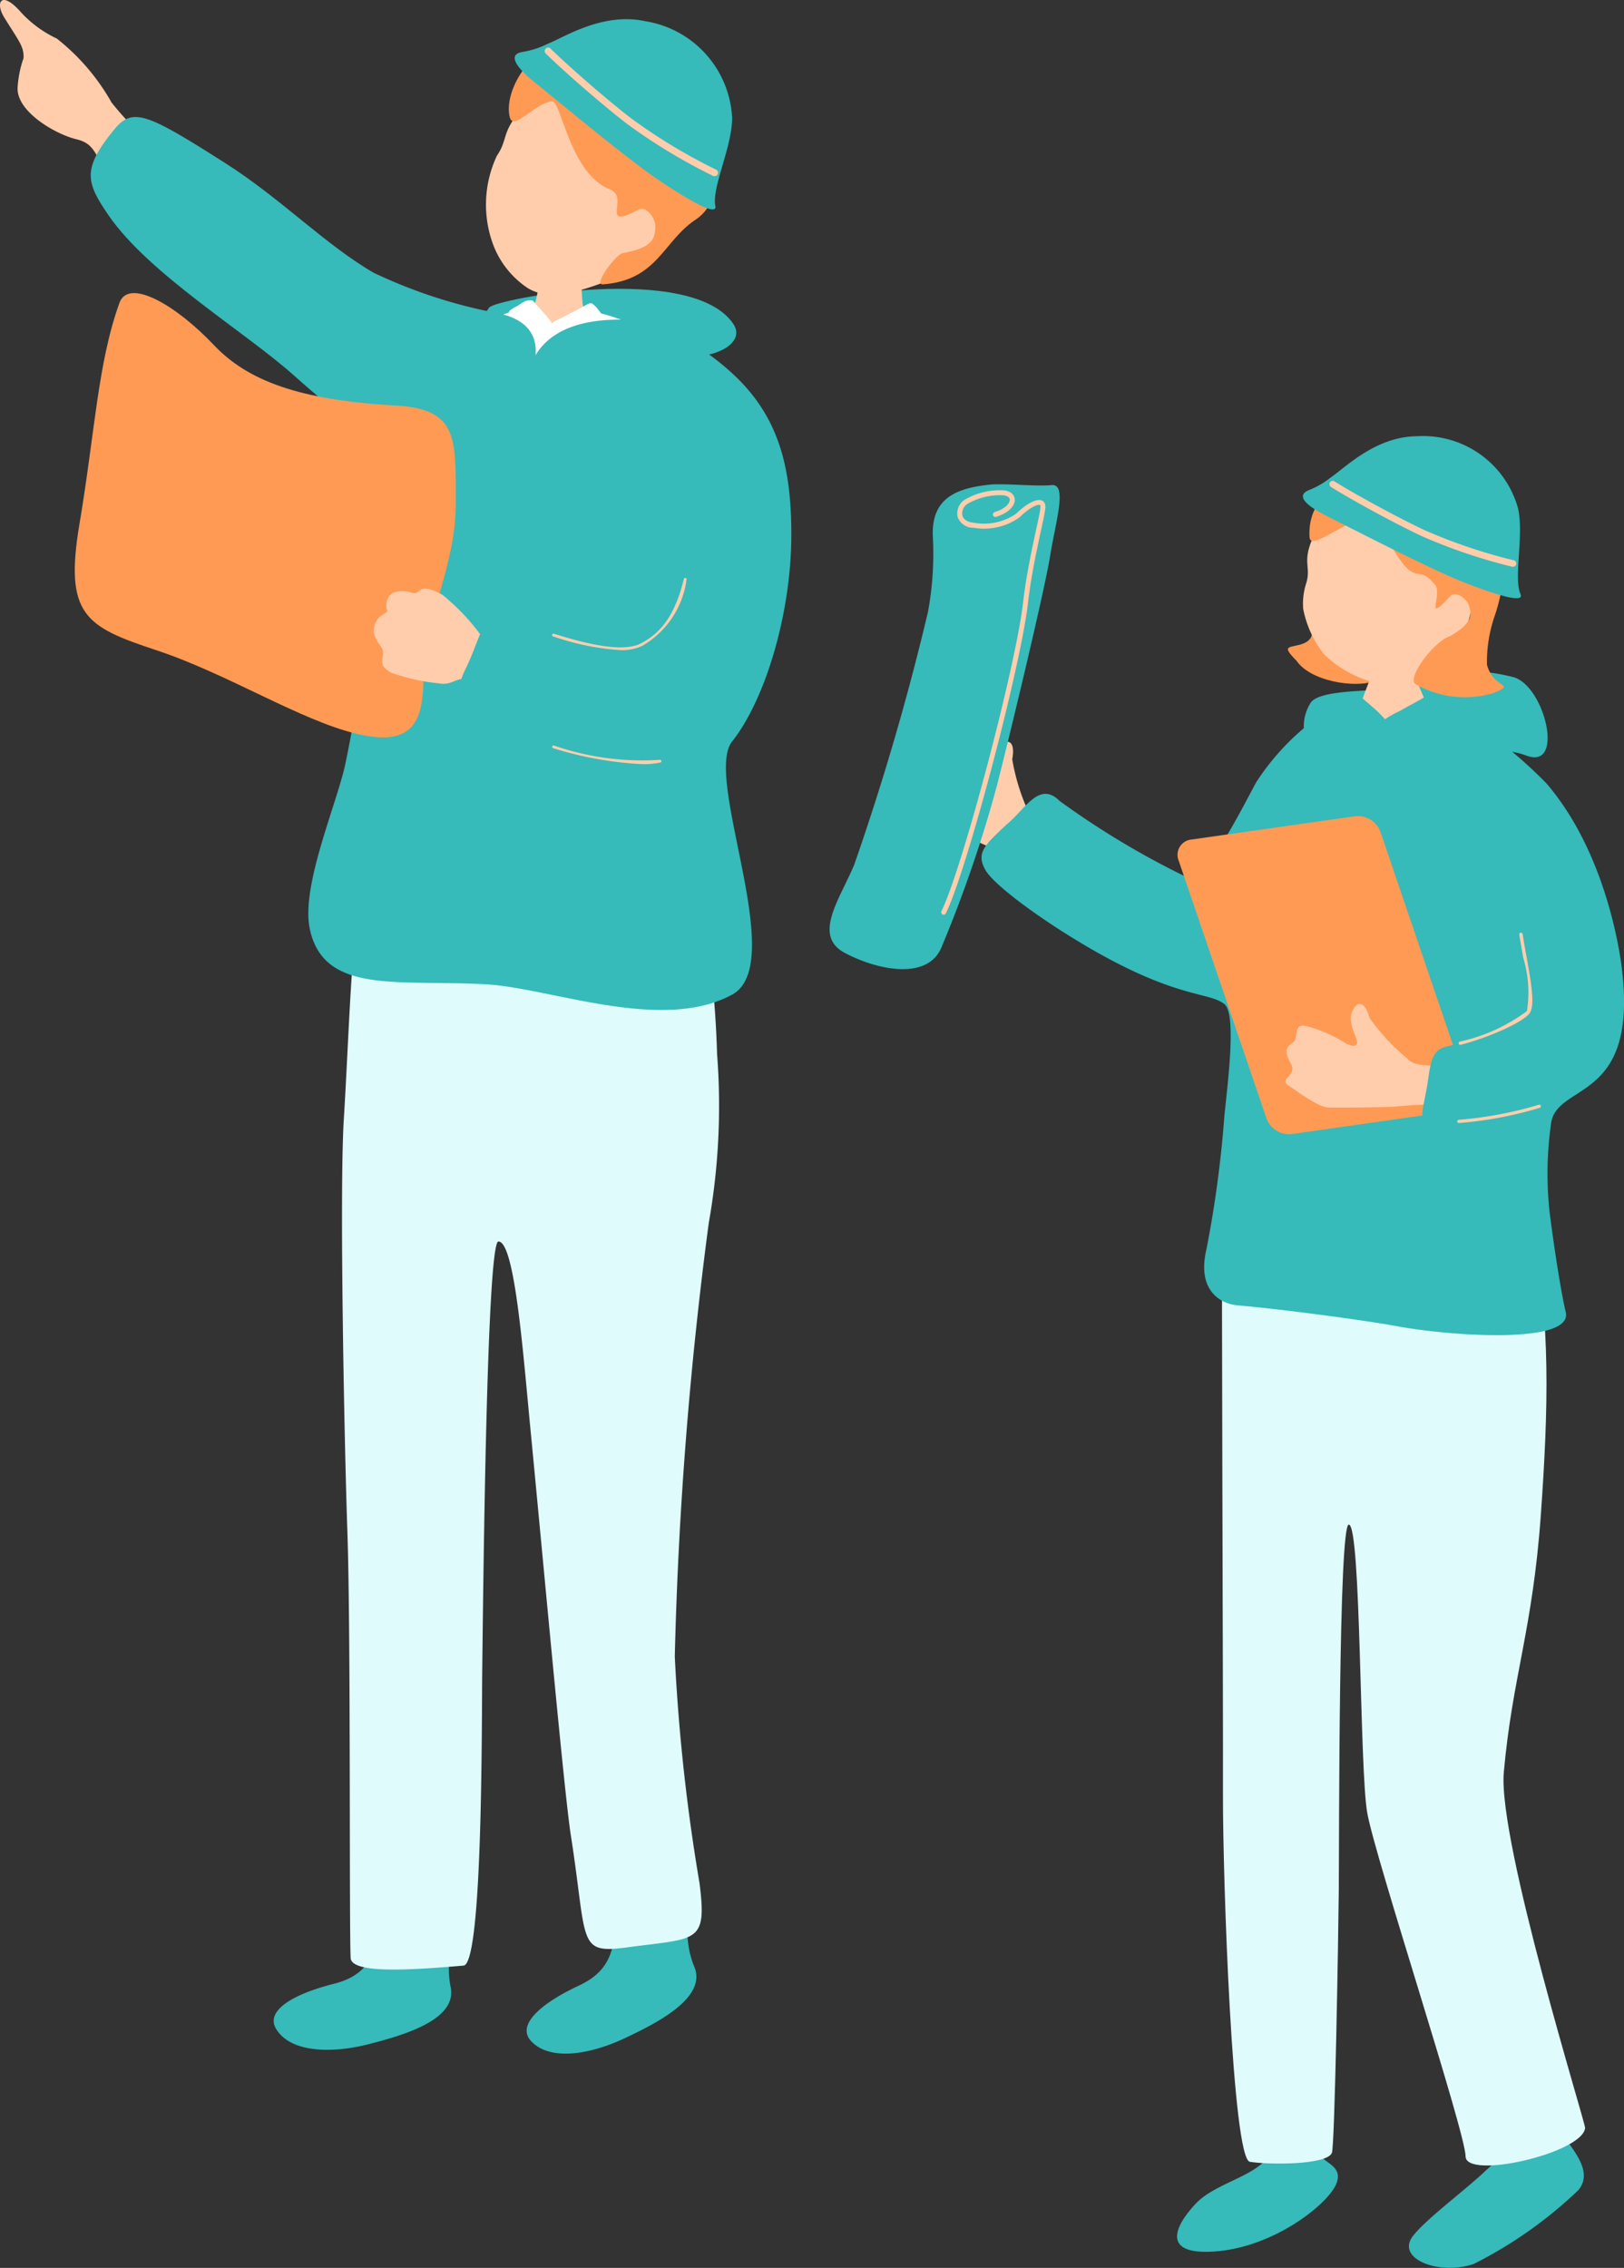 <svg id="renovation_illust03" xmlns="http://www.w3.org/2000/svg" xmlns:xlink="http://www.w3.org/1999/xlink" width="81.326" height="113.559" viewBox="0 0 81.326 113.559">
  <rect x="0" y="0" width="81.326" height="113.559" fill="#333333" stroke="none"/>
  <defs>
    <clipPath id="clip-path">
      <rect id="長方形_6825" data-name="長方形 6825" width="81.326" height="113.559" fill="none"/>
    </clipPath>
  </defs>
  <g id="グループ_2329" data-name="グループ 2329" clip-path="url(#clip-path)">
    <path id="パス_4942" data-name="パス 4942" d="M65.766,41.08s1.568-2.626,3.66-1.574,4.748,0,3.956-1.187c-2.064-3.1-11.906-1.27-12.235-.826-1.257,1.7.266,3.6.266,3.6Z" transform="translate(-36.653 -22.091)" fill="#36baba"/>
    <path id="パス_4943" data-name="パス 4943" d="M169.82,89.409s4.358-.966,6.333-.2.93-3.53-.655-3.929c-3.263-.821-3.5.541-6.875.655-1.929.065-3.017.226-3.274.655-.982,1.637.555,3.212.555,3.212Z" transform="translate(-99.731 -51.38)" fill="#36baba"/>
    <path id="パス_4944" data-name="パス 4944" d="M163.446,78.977c.711,1.022,2.87,1.362,3.881,1.024,2.158-.722-1.449-2.732-1.649-3.666-.147-.684-.7-.495-1.424.412-.224.281.406,1.133-.639,1.418-.59.161-.923.049-.168.811" transform="translate(-98.515 -45.885)" fill="#ff9a55"/>
    <path id="パス_4945" data-name="パス 4945" d="M122.821,101.553c-1.433-.914-2.793-2.428-3.363-2.648s-2.065-.935-3.022-1.4c-.389-.187-.734-.754-1.382-1.9-.286-.506.646-.243.59-.925-.094-1.147.576-.748.77-1.04.334-.5.415-.654,1-.089a7,7,0,0,1,1.087,1.307c.2.313.6.713.652.034s.118-1.046.511-1.317.677-.047.526.765A10.523,10.523,0,0,0,121.013,97c.148.542.872.753,1.882,1.379s1.36,4.09-.074,3.176" transform="translate(-69.5 -56.322)" fill="#ffcdab"/>
    <path id="パス_4946" data-name="パス 4946" d="M172.264,82.68c-.1,0-1.454.144-1.584.135-.045.233-.625,1.684-.729,1.978a19.825,19.825,0,0,1-1.741,3.48c1.534,1.325,5.785,1.812,6.756.546a31.9,31.9,0,0,1-2.416-4.928c-.1-.409-.281-1.057-.286-1.211" transform="translate(-101.658 -49.968)" fill="#ffcdab"/>
    <path id="パス_4947" data-name="パス 4947" d="M172.322,68.518a3.967,3.967,0,0,1-3.56,1.513,5.47,5.47,0,0,1-2.809-1.494,5.258,5.258,0,0,1-1.027-2.252,3.326,3.326,0,0,1,.149-1.27c.305-.977-.391-1.089.692-2.976.329-.573,2.18-3.139,5.089-2.764,2.557.33,3.744,6.622,1.467,9.242" transform="translate(-99.666 -35.801)" fill="#ffcdab"/>
    <path id="パス_4948" data-name="パス 4948" d="M169.345,61.45c-.5-1.658-3.541,1.446-3.6.47-.121-2.105,1.8-3.078,3.314-3.538a6.694,6.694,0,0,1,2.187-.419,4.79,4.79,0,0,1,4.258,4.346,9.526,9.526,0,0,1-.46,3.483,7.076,7.076,0,0,0-.414,2.523c.324,1.221,1.509.919.343,1.412a4.986,4.986,0,0,1-3.933-.446c-.423-.342.972-2.163,1.734-2.394,1.169-.675,1.076-1.082.967-1.493s-.7-.8-.961-.509c-1.313,1.448-.366-.08-.743-.56-1.024-1.306-.894.634-2.694-2.874" transform="translate(-100.167 -35.029)" fill="#ff9a55"/>
    <path id="パス_4949" data-name="パス 4949" d="M182.251,265.064a2.806,2.806,0,0,0,.574-.692c.37-.818-.42-2.919-.517-3.835s2.985-1.679,2.985-1.679c.2.616.108,3.055.455,3.956a2.417,2.417,0,0,0,.214.4c.543.857,1.633,1.938.862,2.884a21.522,21.522,0,0,1-5.248,3.706c-1.747.593-3.932-.267-3.037-1.409.7-.894,2.7-2.351,3.711-3.335" transform="translate(-107.776 -156.442)" fill="#36baba"/>
    <path id="パス_4950" data-name="パス 4950" d="M149.957,266.46c.777-.81,2.33-1.213,3.15-1.869a1.262,1.262,0,0,0,.531-.828c.141-1.25-.881-4.1-.835-4.62s3.18-.76,3.18-.76c.365.7.064,5.084.142,5.58a.287.287,0,0,0,.009.03c.122.47,1.261.593.795,1.579-.476,1.007-3.073,3.067-5.956,3.31s-2.072-1.324-1.017-2.422" transform="translate(-90.041 -156.154)" fill="#36baba"/>
    <path id="パス_4951" data-name="パス 4951" d="M170.257,152.783c.844,4.4.768,8.51.374,14.027-.412,5.759-1.428,8.112-1.853,12.874-.308,3.449,4.1,17.585,4.072,17.809-.137,1.266-5.979,2.6-5.986,1.42-.007-1.213-4.527-14.948-4.925-17.2-.391-2.215-.3-14.418-.924-14.435-.512-.013-.481,15.917-.5,18.264-.024,2.422-.2,12.849-.347,13.2-.267.62-3.233.59-4.108.442s-1.357-14.259-1.346-18.338c.014-5.458-.085-27.533-.031-28.034.243-2.259,14.845-3.848,15.578-.023" transform="translate(-93.471 -90.939)" fill="#e0fbfc"/>
    <path id="パス_4952" data-name="パス 4952" d="M112.982,61.314c-1.613.178-2.913.662-2.8,2.645a15.939,15.939,0,0,1-.248,3.732,128.16,128.16,0,0,1-3.691,12.647c-.731,1.752-2.1,3.559-.464,4.423s4.121,1.374,4.825-.265a64.294,64.294,0,0,0,2.778-8.093c.745-2.918,2.4-9.83,2.673-11.537s.879-3.616.065-3.534c-.758.077-2.409-.1-3.142-.018" transform="translate(-63.465 -37.042)" fill="#36baba"/>
    <path id="パス_4953" data-name="パス 4953" d="M119.254,83.287a.12.12,0,0,1-.055-.013.125.125,0,0,1-.057-.168c1.035-2.092,3.71-12.2,4.088-15.456.16-1.376.444-2.683.651-3.637.107-.494.192-.884.216-1.094.009-.078,0-.136-.023-.147-.127-.062-.612.2-1,.6a3.056,3.056,0,0,1-2.316.539.833.833,0,0,1-.808-.544.823.823,0,0,1,.341-.852,3.473,3.473,0,0,1,1.983-.477c.314.034.515.2.538.433.028.293-.248.683-.931.893a.125.125,0,1,1-.074-.239c.581-.179.77-.475.755-.63-.011-.112-.126-.188-.315-.208a3.229,3.229,0,0,0-1.81.431.569.569,0,0,0-.246.583c.056.2.265.332.589.361a2.834,2.834,0,0,0,2.115-.466c.325-.332.957-.8,1.284-.647.091.044.193.148.163.4-.026.222-.112.618-.22,1.118-.206.949-.489,2.248-.647,3.613-.38,3.268-3.071,13.433-4.113,15.538a.125.125,0,0,1-.112.07" transform="translate(-71.996 -37.484)" fill="#ffcdab"/>
    <path id="パス_4954" data-name="パス 4954" d="M156.3,101.613c-.125-1.037-.856-5.892-3.78-9.3a23.054,23.054,0,0,0-4.171-3.374.178.178,0,0,0,.038-.141c-.1-.323-1.134-.794-1.3-.888s-.337-.119-.73.116-.873.475-1.182.66a5.536,5.536,0,0,0-.751.421c-.025-.067-.114-.135-.226-.258-.205-.226-.873-.764-1.046-.941s-.66.044-.852.207c-.3.233-.693.393-.763.56a12.283,12.283,0,0,0-3.545,3.569c-.531.956-2.533,5-3.36,4.825a41.766,41.766,0,0,1-6.5-3.884c-1.032-1.032-1.746.481-2.659,1.193-1.064,1.012-1.54,1.4-1.05,2.271.546.964,4.187,3.487,7,4.869,3.056,1.5,4.294,1.317,4.965,1.843.636.5.148,4.092,0,5.641a56.62,56.62,0,0,1-.9,6.661c-.474,2.026.69,2.71,1.575,2.786,2.389.205,6.618.789,7.916,1.033,2.682.506,8.9.94,8.506-.7-.2-.833-.548-2.936-.814-5.058a17.73,17.73,0,0,1,.068-4.292c.186-2.2,4.381-1,3.56-7.814" transform="translate(-75.077 -53.086)" fill="#36baba"/>
    <path id="パス_4955" data-name="パス 4955" d="M153.5,118.425a1.206,1.206,0,0,0,1.258.772l8.206-1.168a.767.767,0,0,0,.64-1.043L159.2,104.053a1.206,1.206,0,0,0-1.258-.773l-8.206,1.169a.767.767,0,0,0-.64,1.043Z" transform="translate(-90.075 -62.411)" fill="#ff9a55"/>
    <path id="パス_4956" data-name="パス 4956" d="M172.2,132.188a19.846,19.846,0,0,0-3.961.009c-.609.049-2.266.054-3.328.054-.432,0-.989-.361-2.07-1.113-.478-.332.476-.5.13-1.09-.582-.993.2-.924.243-1.27.082-.6.09-.77.86-.513a7.011,7.011,0,0,1,1.546.706c.316.2.852.381.6-.252s-.348-.994-.111-1.409.59-.336.806.461a10.5,10.5,0,0,0,1.894,2.032c.368.425,1.113.3,2.294.426s2.782,2.159,1.094,1.958" transform="translate(-98.328 -76.792)" fill="#ffcdab"/>
    <path id="パス_4957" data-name="パス 4957" d="M182.982,131.095c-1.918.669-2.387.048-2.638,1.9-.3,2.214-.8,2.307.779,2.289,1.957-.023,4.581-.3,5.61-1.732,1.458-2.03-2.122-3.022-3.751-2.453" transform="translate(-108.799 -79.132)" fill="#36baba"/>
    <path id="パス_4958" data-name="パス 4958" d="M184.709,123.658a.083.083,0,0,1-.021-.164,8.725,8.725,0,0,0,3.357-1.529,5.977,5.977,0,0,0-.186-2.666c-.065-.373-.134-.764-.2-1.16a.083.083,0,0,1,.07-.095.082.082,0,0,1,.1.069c.062.395.131.785.2,1.157.234,1.327.419,2.374.163,2.783-.3.472-2.133,1.263-3.457,1.6a.079.079,0,0,1-.021,0" transform="translate(-111.579 -71.34)" fill="#ffcdab"/>
    <path id="パス_4959" data-name="パス 4959" d="M184.537,140.725a.083.083,0,0,1-.006-.167,19.016,19.016,0,0,0,4.006-.753.082.082,0,0,1,.1.056.084.084,0,0,1-.056.1,19.213,19.213,0,0,1-4.042.76h-.006" transform="translate(-111.475 -84.489)" fill="#ffcdab"/>
    <path id="パス_4960" data-name="パス 4960" d="M166.145,59.223c.954.473,5.094,2.621,6.81,3.294s3.06,1.067,2.855.6c-.36-.817.177-2.909-.12-4.28a4.933,4.933,0,0,0-5.056-3.628c-2.092.011-3.62,1.59-4.329,2.066a4.21,4.21,0,0,1-1.074.625c-.758.295-.049.845.914,1.322" transform="translate(-99.666 -33.366)" fill="#36baba"/>
    <path id="パス_4961" data-name="パス 4961" d="M177.452,65.149a.151.151,0,0,1-.037,0,27.1,27.1,0,0,1-4.543-1.54c-1.4-.658-3.588-1.858-4.528-2.452a.165.165,0,1,1,.176-.28c.933.588,3.1,1.779,4.492,2.432a26.715,26.715,0,0,0,4.477,1.517.165.165,0,0,1-.037.327" transform="translate(-101.692 -36.773)" fill="#ffcdab"/>
    <path id="パス_4962" data-name="パス 4962" d="M75.042,238.54a4.706,4.706,0,0,1-.317-1.342c-.177-1.606-.669-3.093-.773-4.625-.092-1.355-3.464-.942-3.124,1.289.477,3.125.415,4.728-1.531,5.637l-.053.026c-1.924.905-3.09,1.972-2.372,2.756.955,1.041,3,.666,4.689-.13s4.159-2.056,3.482-3.611" transform="translate(-40.285 -140.088)" fill="#36baba"/>
    <path id="パス_4963" data-name="パス 4963" d="M43.5,240.58a4.719,4.719,0,0,1-.059-1.377c.128-1.611-.076-3.164.109-4.688.164-1.348-3.225-1.576-3.31.679-.119,3.159-.48,4.722-2.563,5.249l-.057.015c-2.06.527-3.406,1.356-2.848,2.26.742,1.2,2.823,1.218,4.629.754s4.471-1.238,4.1-2.892" transform="translate(-20.939 -141.115)" fill="#36baba"/>
    <path id="パス_4964" data-name="パス 4964" d="M59.3,33.245c.136,0,1.921.194,2.092.184a13.269,13.269,0,0,0,.109,2.237c.429.787,1.672.7,2.234,1.12a2.634,2.634,0,0,1,1.158,2.046c-.044.993-.248,4.647-.3,4.98-.345,2.225-4.462,2.086-5.378,2.023-3.452-.237-5.829-1.363-5.806-4.643a8.133,8.133,0,0,1,3.015-4.631c.445-.341,1.985-.318,2.533-.931a6.284,6.284,0,0,0,.342-2.387" transform="translate(-32.276 -20.092)" fill="#ffcdab"/>
    <path id="パス_4965" data-name="パス 4965" d="M51.624,40.163c.149-.414,2.349-1.306,2.63-.89a1.5,1.5,0,0,0,1.508.6c.659-.238,1.151-.447,1.386-.544.446-.185,2.527.682,2.95.91a9.622,9.622,0,0,1,1.49,2.753c-.089,3.545-.977,5.014-.563,8.575a10.082,10.082,0,0,0-.01,1.735c.053.893.4,8.37.375,9.943-.029,2.167-2.043,9.676-2.973,9.606s-7.532.2-8.542.06-4.118-.21-4.1-.656c.011-.347,1.243-15.524,2.1-19.043,1.164-4.747,2.532-8.588,3.755-13.051" transform="translate(-27.662 -23.67)" fill="#fff"/>
    <path id="パス_4966" data-name="パス 4966" d="M72.667,39.373c-.2-.209-.583-.787-.715-.884s-.129-.2-.464-.006-.741.383-1.006.534c-.292.168-.814.311-.667.511.243.329.664.908.826,1.133.1.138.818-.211,1.3-.474s.956-.308.727-.813" transform="translate(-42.177 -23.191)" fill="#fff"/>
    <path id="パス_4967" data-name="パス 4967" d="M65.008,38.158c.149-.119.521-.265.646-.1s.61.664.758.869.237.244.106.367c-.353.331-1.038.778-1.169.63-.222-.251-.514-.543-.669-.764s-.282-.368-.276-.554c0-.155.349-.258.6-.445" transform="translate(-38.924 -22.955)" fill="#fff"/>
    <path id="パス_4968" data-name="パス 4968" d="M67.739,19.847c-1.93.754-3.167,1.007-4.14.436a4.514,4.514,0,0,1-1.767-2.225,5.756,5.756,0,0,1,.2-4.415c.67-.975.064-1.3,1.913-2.974.562-.507,1.523-1.75,4.24-.37,2.389,1.213,5.644,7.085-.445,9.548" transform="translate(-37.149 -5.844)" fill="#ffcdab"/>
    <path id="パス_4969" data-name="パス 4969" d="M66.539,8.253c-.886.107-1.922,1.556-2.1.758C64.1,7.476,66,4.935,67.585,5.359c1.626.436.731-.8,3.928.54,2.331.98,4.717,6.633,2.243,8.272-1.637,1.085-1.906,3.04-4.644,3.242-.512.038.673-1.521.983-1.562,1.539-.274,1.6-.753,1.641-1.244s-.442-1.146-.845-.933c-2,1.058-.423-.612-1.414-1.005-2.08-.827-2.45-4.554-2.938-4.415" transform="translate(-38.919 -3.175)" fill="#ff9a55"/>
    <path id="パス_4970" data-name="パス 4970" d="M52.689,112.061c-1.75-.028-7.926-.836-8.416.46s-.637,6.987-.893,11.113c-.221,3.574.024,16.095.179,20.581.177,5.117.087,19.409.163,21.377.031.811,2.987.616,5.655.389.971-.083.906-12.3.937-14.883.048-3.952.223-21.374.81-21.374.827,0,1.245,5.715,1.622,9.589.6,6.192,1.675,18.04,2,20.116.849,5.432.3,5.979,2.829,5.639,3.508-.472,4-.172,3.621-3.206a95.736,95.736,0,0,1-1.24-11.359,201.307,201.307,0,0,1,1.7-21.7,33.568,33.568,0,0,0,.418-8.452,51.239,51.239,0,0,0-.776-7.525c-.348-1.075-6.856-.741-8.607-.77" transform="translate(-26.164 -67.559)" fill="#e0fbfc"/>
    <path id="パス_4971" data-name="パス 4971" d="M37.27,66.9c-.457-2.184,1.442-6.441,1.81-8.381a86.525,86.525,0,0,0,1.342-8.885c.223-3.712-.413-7.494-1.93-8.671-4.762-3.7-1.98-8.811,2.371-6.723a25.2,25.2,0,0,0,5.684,1.816C49.783,36.629,48.2,39.4,48.2,39.4s0-3.165,4.955-2.986c1.541.056,3.83,1.263,5.513,2.91,2.167,2.12,2.719,4.654,2.719,7.841,0,3.978-1.316,8.286-2.966,10.366-1.451,1.828,2.84,11.132,0,12.675-3.527,1.916-9.109-.343-12.343-.52-4.415-.241-8.117.52-8.809-2.784" transform="translate(-21.759 -20.401)" fill="#36baba"/>
    <path id="パス_4972" data-name="パス 4972" d="M5.584,5.129a10.852,10.852,0,0,0-2.742-3.2A5.731,5.731,0,0,1,1.014.575C.056-.5-.252.128.213.877.979,2.11,1.2,2.33,1.179,2.91a5.519,5.519,0,0,0-.3,1.515C.869,5.63,2.819,6.733,3.819,6.971c.97.231.885.8,1.658,1.762.058.072.159.186.288.325A20.649,20.649,0,0,1,6.822,6.5,13.965,13.965,0,0,1,5.584,5.129" transform="translate(0 0)" fill="#ffcdab"/>
    <path id="パス_4973" data-name="パス 4973" d="M25.733,22.656c-2.512-1.441-4.659-3.724-7.527-5.548-4.017-2.555-4.639-2.805-5.6-1.613-1.545,1.915-1.377,2.573-.226,4.244,2.022,2.936,6.811,5.808,9.285,8.016,2.4,2.144,3.574,3.005,4.362,1.424s2.6-4.865-.292-6.522" transform="translate(-6.938 -8.949)" fill="#36baba"/>
    <path id="パス_4974" data-name="パス 4974" d="M66.188,5.621c.868.7,4.619,3.828,6.222,4.9s2.889,1.78,2.784,1.258c-.185-.917.837-2.935.842-4.4a5.167,5.167,0,0,0-4.353-4.85c-2.142-.461-4.06.81-4.892,1.137a4.411,4.411,0,0,1-1.24.4c-.841.131-.24.853.637,1.558" transform="translate(-39.372 -1.468)" fill="#36baba"/>
    <path id="パス_4975" data-name="パス 4975" d="M77.4,12.461a.165.165,0,0,1-.037-.013,28.408,28.408,0,0,1-4.3-2.6c-1.288-.99-3.25-2.709-4.078-3.528a.173.173,0,0,1,.244-.246c.821.812,2.767,2.518,4.046,3.5a27.979,27.979,0,0,0,4.237,2.56.173.173,0,0,1-.112.326" transform="translate(-41.658 -3.642)" fill="#ffcdab"/>
    <path id="パス_4976" data-name="パス 4976" d="M16.427,39.692c1.687,1.785,4.271,2.762,9.122,3.031,3.157.175,2.984,1.689,2.993,4.9s-1.651,6.03-1.618,8.478-.5,3.732-3.324,3.064-6.487-3.01-10.04-4.186S8.927,53.226,9.7,48.645s.915-8.055,2-11.062c.464-1.282,2.863.137,4.726,2.109" transform="translate(-5.719 -22.417)" fill="#ff9a55"/>
    <path id="パス_4977" data-name="パス 4977" d="M55.673,78.4c-.823-.423-2.311-.8-2.984-1.562a10.79,10.79,0,0,0-1.934-2.032c-1.321-.709-1.027.061-1.522-.1s-1.009-.053-1.136.159a.854.854,0,0,0-.1.748c.028.068-.194.16-.361.292a.9.9,0,0,0-.194,1.121c.254.478.4.445.324.9s.054.529.4.774a10.056,10.056,0,0,0,2.433.546c.957.177.94-.88,2.557.486.722.61,2.019,1.063,2.728.563.794-1.055.8-1.373-.214-1.894" transform="translate(-28.605 -45.027)" fill="#ffcdab"/>
    <path id="パス_4978" data-name="パス 4978" d="M71.914,67.751c-1.27-.582-2.537,1.584-3.043,3.64a3.136,3.136,0,0,1-3.57,2.027,26.5,26.5,0,0,1-3.364-1.007c-3.035-1.1-2.477-.254-3.556,1.957-.931,1.907.1,2.108,1,2.612,2.769,1.542,7.728,2.711,9.86,1.806,4.129-1.754,5.883-9.562,2.674-11.033" transform="translate(-35.06 -40.887)" fill="#36baba"/>
    <path id="パス_4979" data-name="パス 4979" d="M73.3,76.751a12.6,12.6,0,0,1-3.332-.676l-.036-.011a.069.069,0,1,1,.041-.132l.036.011c.983.3,3.285,1.019,4.319.472.78-.412,1.646-1.117,2.154-3.228a.069.069,0,1,1,.135.032A4.524,4.524,0,0,1,74.4,76.538a2.376,2.376,0,0,1-1.093.214" transform="translate(-42.236 -44.199)" fill="#ffcdab"/>
    <path id="パス_4980" data-name="パス 4980" d="M74.43,95.286a17.937,17.937,0,0,1-4.494-.8.069.069,0,1,1,.039-.133,13.56,13.56,0,0,0,5.3.716.069.069,0,0,1,.03.135,4.136,4.136,0,0,1-.879.081" transform="translate(-42.236 -57.022)" fill="#ffcdab"/>
  </g>
</svg>
